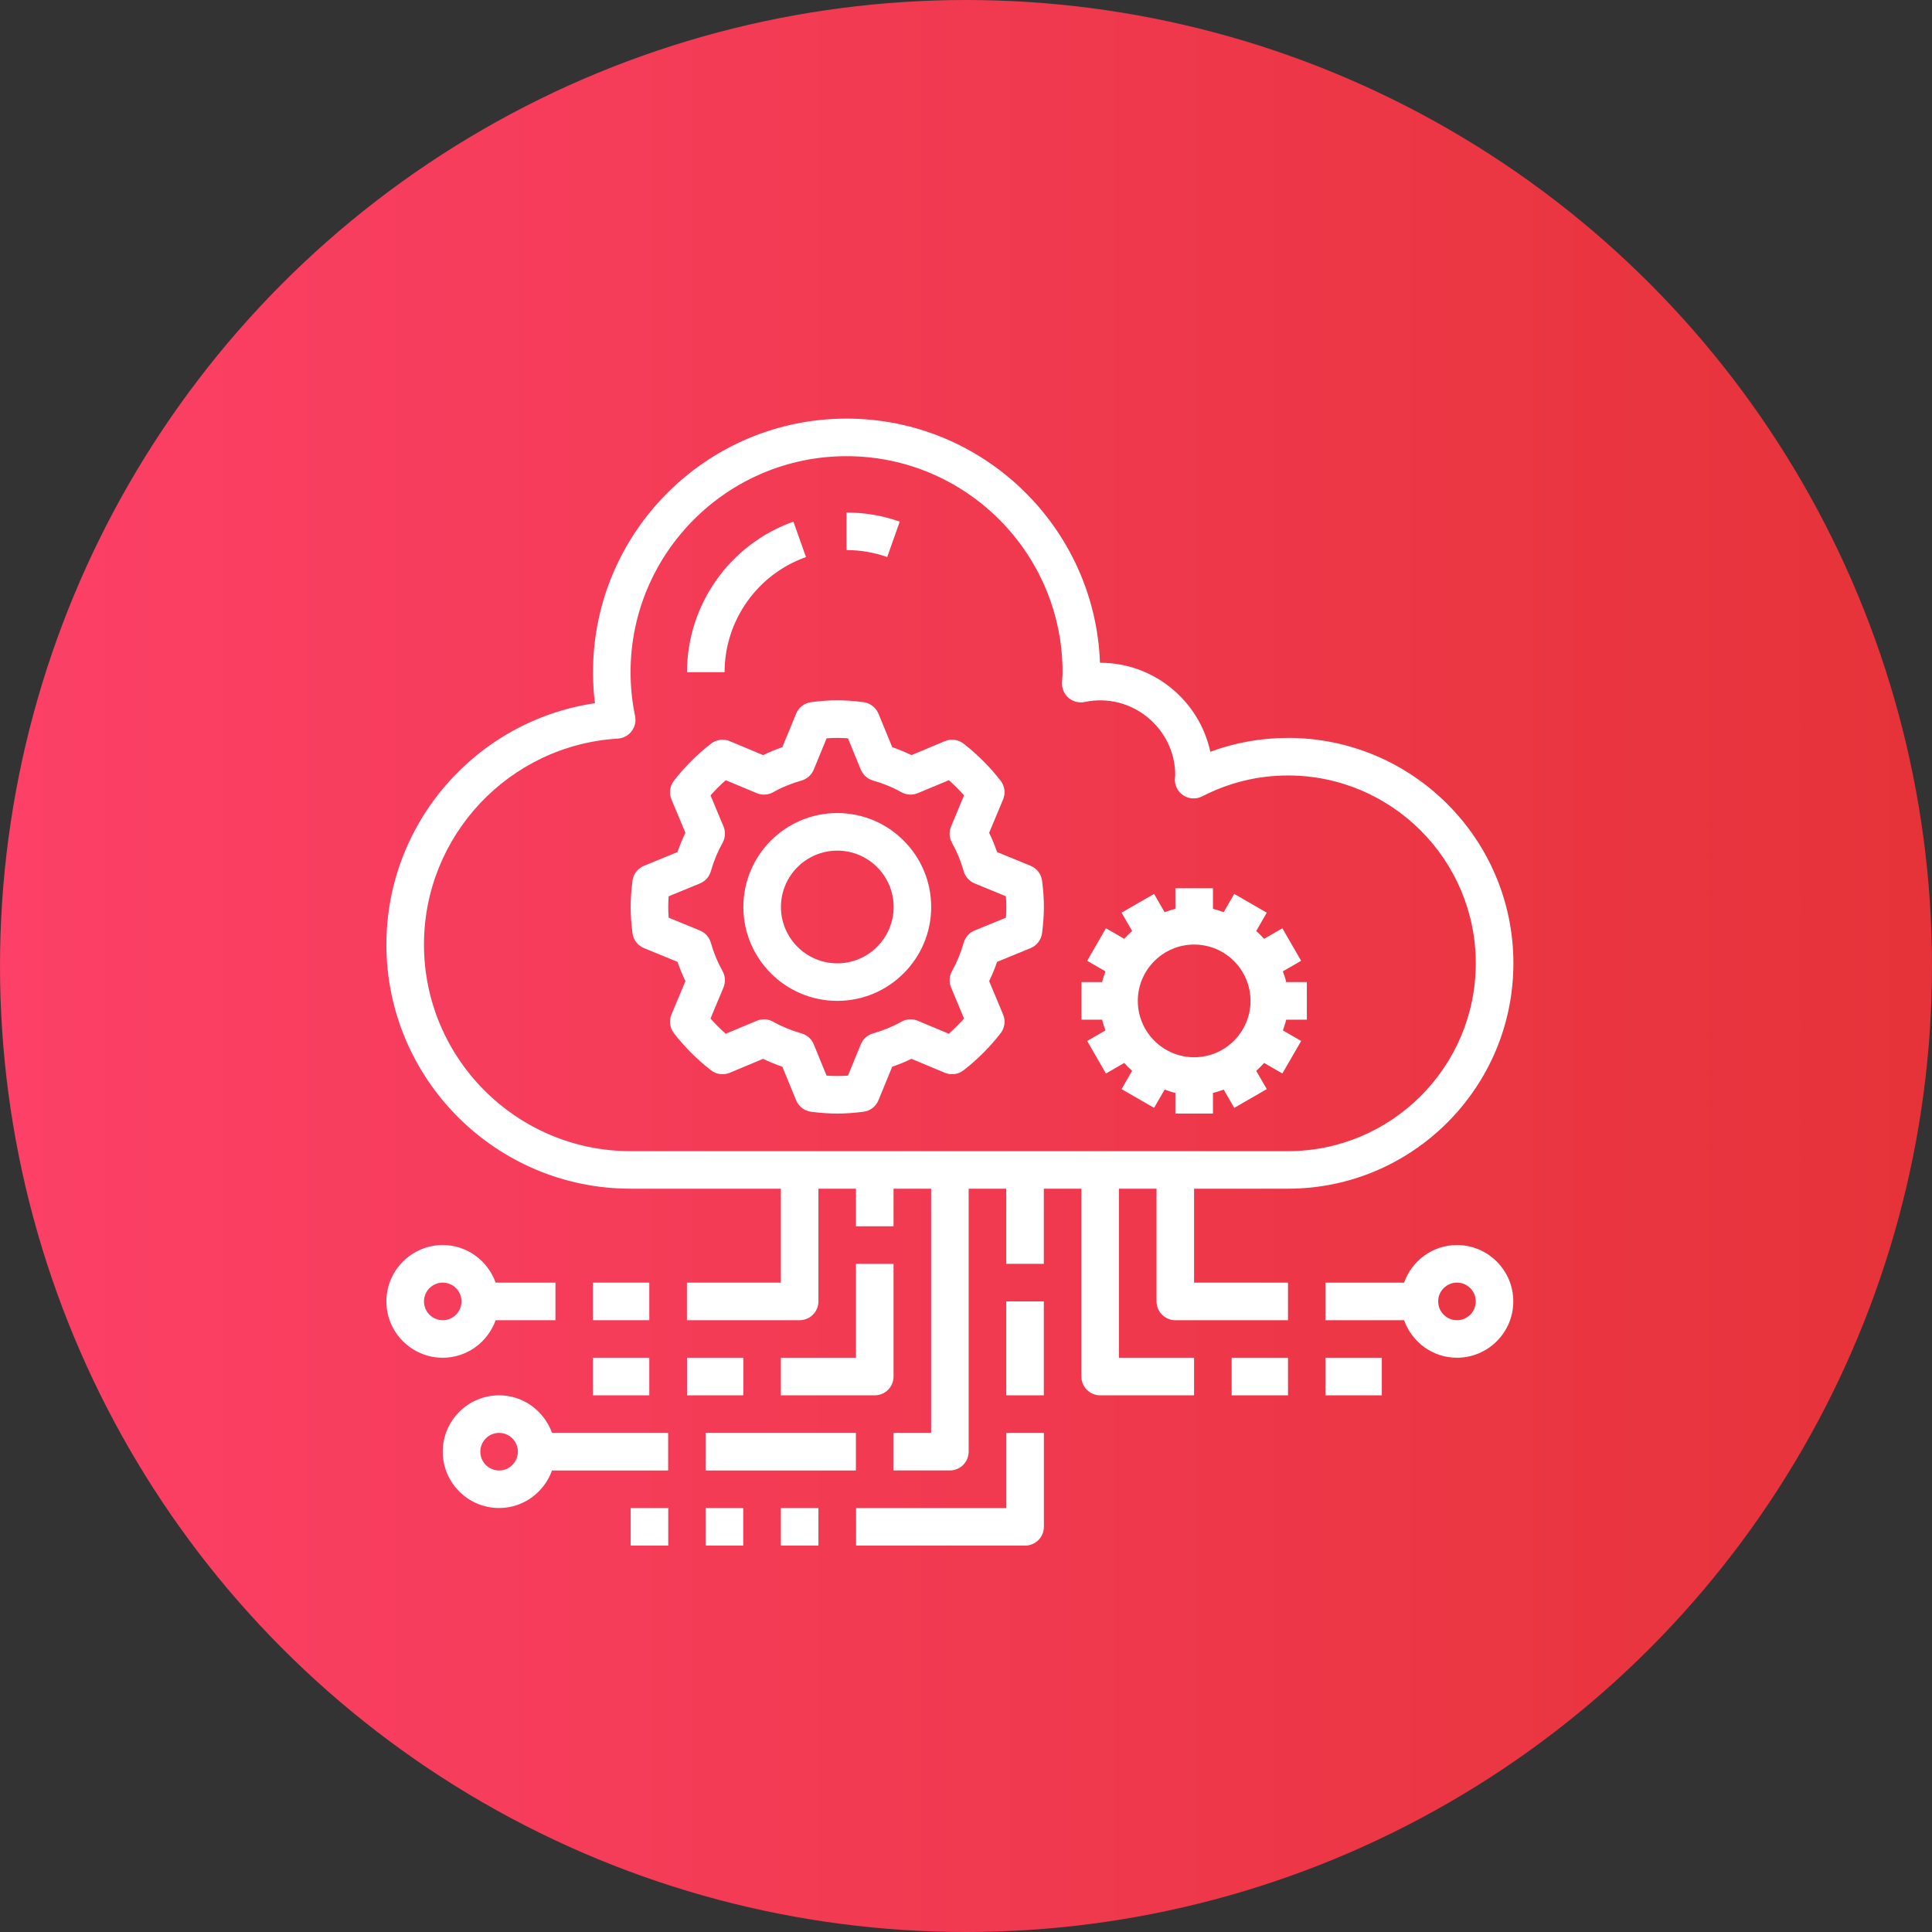 <svg width="60" height="60" viewBox="0 0 60 60" fill="none" xmlns="http://www.w3.org/2000/svg">
<rect x="0" y="0" width="60" height="60" fill="#333333" stroke="none"/>
<circle cx="30" cy="30" r="30" fill="url(#paint0_linear_1195_2759)"/>
<path d="M40 22.917C39.168 22.917 38.36 23.061 37.588 23.347C37.249 21.769 35.843 20.583 34.166 20.583H34.161C34.007 16.376 30.536 13 26.291 13C21.949 13 18.417 16.532 18.417 20.875C18.417 21.197 18.436 21.519 18.476 21.839C14.796 22.379 12 25.554 12 29.333C12 33.514 15.402 36.916 19.583 36.916H24.25V39.833H21.333V41H24.833C25.155 41 25.417 40.738 25.417 40.416V36.916H26.583V38.083H27.75V36.916H28.917V44.5H27.75V45.666H29.5C29.822 45.666 30.083 45.405 30.083 45.083V36.916H31.25V39.25H32.417V36.916H33.583V42.75C33.583 43.071 33.845 43.333 34.167 43.333H37.083V42.166H34.75V36.916H35.917V40.416C35.917 40.738 36.178 41 36.5 41H40V39.833H37.083V36.916H40C43.86 36.916 47 33.776 47 29.916C47 26.056 43.86 22.916 40 22.916L40 22.917ZM40 35.75H19.583C16.045 35.75 13.167 32.871 13.167 29.333C13.167 25.954 15.811 23.144 19.187 22.938C19.356 22.927 19.512 22.845 19.614 22.71C19.717 22.576 19.757 22.403 19.723 22.238C19.63 21.79 19.583 21.332 19.583 20.875C19.583 17.176 22.593 14.167 26.291 14.167C29.99 14.167 32.999 17.176 32.999 20.875C32.999 20.94 32.995 21.003 32.99 21.067L32.982 21.202C32.973 21.382 33.049 21.557 33.186 21.674C33.324 21.791 33.508 21.838 33.684 21.801C35.166 21.491 36.499 22.64 36.498 24.072C36.496 24.09 36.487 24.167 36.486 24.186C36.477 24.393 36.579 24.591 36.754 24.704C36.929 24.816 37.151 24.827 37.336 24.731C38.172 24.302 39.068 24.083 39.999 24.083C43.215 24.083 45.832 26.7 45.832 29.917C45.832 33.133 43.215 35.75 39.999 35.75L40 35.75Z" fill="white"/>
<path d="M27.942 16.2C27.412 16.012 26.856 15.917 26.289 15.917V17.083C26.722 17.083 27.148 17.156 27.553 17.3L27.942 16.2Z" fill="white"/>
<path d="M25.031 17.3L24.64 16.2C22.664 16.901 21.336 18.78 21.336 20.875H22.503C22.503 19.273 23.519 17.836 25.031 17.3Z" fill="white"/>
<path d="M32.006 26.888L30.965 26.461C30.895 26.255 30.812 26.055 30.719 25.864L31.152 24.828C31.233 24.634 31.204 24.412 31.075 24.245C30.743 23.816 30.355 23.429 29.924 23.094C29.758 22.966 29.536 22.936 29.342 23.017L28.306 23.451C28.113 23.357 27.914 23.275 27.709 23.204L27.282 22.164C27.201 21.97 27.024 21.833 26.815 21.806C26.207 21.729 25.799 21.729 25.19 21.806C24.982 21.833 24.803 21.969 24.724 22.164L24.297 23.204C24.092 23.275 23.892 23.357 23.7 23.451L22.663 23.017C22.471 22.937 22.247 22.966 22.081 23.094C21.652 23.427 21.265 23.814 20.93 24.245C20.801 24.411 20.772 24.633 20.853 24.827L21.286 25.863C21.193 26.056 21.111 26.255 21.04 26.461L20 26.888C19.805 26.968 19.669 27.146 19.642 27.354C19.604 27.658 19.586 27.916 19.586 28.167C19.586 28.417 19.604 28.675 19.642 28.979C19.669 29.188 19.805 29.366 20 29.445L21.041 29.872C21.111 30.078 21.194 30.277 21.287 30.47L20.853 31.506C20.772 31.7 20.802 31.922 20.93 32.088C21.263 32.517 21.65 32.905 22.081 33.239C22.247 33.368 22.47 33.397 22.663 33.316L23.699 32.883C23.892 32.976 24.091 33.058 24.297 33.129L24.724 34.17C24.804 34.364 24.982 34.5 25.19 34.527C25.494 34.565 25.752 34.583 26.003 34.583C26.253 34.583 26.511 34.565 26.815 34.527C27.023 34.501 27.202 34.364 27.281 34.169L27.708 33.129C27.914 33.058 28.114 32.976 28.306 32.883L29.342 33.316C29.535 33.397 29.758 33.368 29.924 33.239C30.354 32.906 30.741 32.519 31.075 32.088C31.204 31.922 31.233 31.699 31.152 31.506L30.719 30.47C30.812 30.277 30.894 30.078 30.965 29.872L32.005 29.445C32.2 29.365 32.336 29.187 32.363 28.979C32.401 28.675 32.419 28.417 32.419 28.167C32.419 27.916 32.401 27.658 32.363 27.354C32.336 27.146 32.2 26.967 32.006 26.888L32.006 26.888ZM31.24 28.499L30.268 28.897C30.103 28.965 29.977 29.105 29.928 29.278C29.84 29.59 29.718 29.886 29.566 30.158C29.478 30.314 29.468 30.502 29.537 30.668L29.939 31.631C29.791 31.799 29.634 31.956 29.467 32.104L28.503 31.701C28.337 31.631 28.15 31.643 27.993 31.73C27.721 31.883 27.426 32.004 27.113 32.093C26.941 32.141 26.801 32.267 26.733 32.433L26.334 33.404C26.101 33.421 25.904 33.421 25.67 33.404L25.272 32.433C25.204 32.267 25.064 32.141 24.891 32.093C24.579 32.004 24.284 31.883 24.011 31.73C23.855 31.642 23.667 31.632 23.501 31.701L22.538 32.104C22.37 31.956 22.212 31.798 22.065 31.631L22.468 30.668C22.538 30.502 22.527 30.314 22.439 30.158C22.286 29.885 22.164 29.589 22.076 29.278C22.027 29.106 21.902 28.965 21.736 28.897L20.765 28.499C20.757 28.382 20.753 28.273 20.753 28.167C20.753 28.061 20.757 27.951 20.765 27.835L21.737 27.436C21.902 27.368 22.028 27.228 22.077 27.055C22.165 26.744 22.287 26.448 22.44 26.176C22.527 26.019 22.538 25.831 22.469 25.666L22.066 24.702C22.213 24.535 22.371 24.377 22.538 24.23L23.502 24.632C23.667 24.702 23.855 24.691 24.012 24.603C24.284 24.45 24.58 24.328 24.891 24.241C25.063 24.192 25.204 24.066 25.272 23.9L25.671 22.929C25.904 22.912 26.101 22.912 26.334 22.929L26.733 23.9C26.801 24.066 26.941 24.192 27.114 24.241C27.425 24.328 27.721 24.45 27.993 24.603C28.15 24.691 28.338 24.701 28.503 24.632L29.467 24.23C29.634 24.377 29.792 24.535 29.939 24.702L29.537 25.666C29.467 25.831 29.478 26.019 29.566 26.176C29.718 26.448 29.84 26.743 29.928 27.055C29.977 27.227 30.102 27.368 30.268 27.436L31.239 27.835C31.248 27.951 31.253 28.061 31.253 28.167C31.253 28.273 31.248 28.382 31.24 28.499L31.24 28.499Z" fill="white"/>
<path d="M39.84 30.166L40.408 29.839L39.825 28.828L39.258 29.156C39.18 29.07 39.1 28.989 39.013 28.912L39.341 28.344L38.33 27.761L38.003 28.329C37.892 28.292 37.784 28.249 37.669 28.226L37.669 27.584H36.503V28.226C36.387 28.249 36.279 28.292 36.169 28.329L35.841 27.761L34.831 28.344L35.159 28.912C35.072 28.989 34.991 29.069 34.914 29.156L34.346 28.828L33.763 29.839L34.331 30.166C34.294 30.277 34.252 30.385 34.228 30.5H33.586V31.667H34.228C34.252 31.782 34.294 31.89 34.331 32L33.763 32.328L34.346 33.339L34.914 33.011C34.991 33.097 35.072 33.178 35.159 33.255L34.831 33.823L35.841 34.406L36.169 33.838C36.279 33.875 36.387 33.918 36.503 33.941V34.583H37.669V33.941C37.785 33.918 37.893 33.875 38.003 33.838L38.331 34.406L39.341 33.823L39.013 33.255C39.1 33.178 39.181 33.098 39.258 33.011L39.825 33.339L40.409 32.328L39.841 32C39.877 31.89 39.92 31.782 39.944 31.667H40.586V30.5H39.944C39.92 30.384 39.878 30.277 39.84 30.166ZM38.836 31.084C38.836 32.048 38.051 32.834 37.086 32.834C36.121 32.834 35.336 32.048 35.336 31.084C35.336 30.119 36.121 29.334 37.086 29.334C38.051 29.334 38.836 30.119 38.836 31.084Z" fill="white"/>
<path d="M26.003 25.25C24.394 25.25 23.086 26.558 23.086 28.167C23.086 29.775 24.394 31.083 26.003 31.083C27.611 31.083 28.919 29.775 28.919 28.167C28.919 26.558 27.611 25.25 26.003 25.25ZM26.003 29.917C25.038 29.917 24.253 29.131 24.253 28.167C24.253 27.202 25.038 26.417 26.003 26.417C26.968 26.417 27.753 27.202 27.753 28.167C27.753 29.131 26.968 29.917 26.003 29.917Z" fill="white"/>
<path d="M18.414 39.833H20.164V41H18.414V39.833Z" fill="white"/>
<path d="M27.75 39.25H26.583V42.167H24.25V43.333H27.167C27.488 43.333 27.75 43.072 27.75 42.75V39.25Z" fill="white"/>
<path d="M21.336 42.166H23.086V43.333H21.336V42.166Z" fill="white"/>
<path d="M18.414 42.166H20.164V43.333H18.414V42.166Z" fill="white"/>
<path d="M21.914 44.5H26.581V45.667H21.914V44.5Z" fill="white"/>
<path d="M19.586 46.833H20.753V48H19.586V46.833Z" fill="white"/>
<path d="M21.914 46.833H23.081V48H21.914V46.833Z" fill="white"/>
<path d="M24.25 46.833H25.417V48H24.25V46.833Z" fill="white"/>
<path d="M31.253 46.833H26.586V48H31.836C32.158 48 32.419 47.739 32.419 47.417V44.5H31.253V46.833Z" fill="white"/>
<path d="M31.25 40.416H32.417V43.333H31.25V40.416Z" fill="white"/>
<path d="M13.75 38.666C12.785 38.666 12 39.452 12 40.416C12 41.381 12.785 42.166 13.75 42.166C14.509 42.166 15.151 41.677 15.393 41H17.25V39.833H15.393C15.151 39.156 14.509 38.666 13.75 38.666ZM13.75 41C13.429 41 13.167 40.738 13.167 40.416C13.167 40.095 13.429 39.833 13.75 39.833C14.071 39.833 14.333 40.095 14.333 40.416C14.333 40.738 14.071 41 13.75 41Z" fill="white"/>
<path d="M38.25 42.166H40V43.333H38.25V42.166Z" fill="white"/>
<path d="M41.164 42.166H42.914V43.333H41.164V42.166Z" fill="white"/>
<path d="M45.247 38.666C44.488 38.666 43.846 39.156 43.605 39.833H41.164V41H43.605C43.846 41.677 44.488 42.166 45.247 42.166C46.212 42.166 46.997 41.381 46.997 40.416C46.997 39.452 46.212 38.666 45.247 38.666ZM45.247 41C44.926 41 44.664 40.738 44.664 40.416C44.664 40.095 44.926 39.833 45.247 39.833C45.569 39.833 45.831 40.095 45.831 40.416C45.831 40.738 45.569 41 45.247 41Z" fill="white"/>
<path d="M15.5 43.333C14.535 43.333 13.75 44.118 13.75 45.083C13.75 46.048 14.535 46.833 15.5 46.833C16.259 46.833 16.901 46.344 17.143 45.667H20.75V44.5H17.143C16.901 43.823 16.259 43.333 15.5 43.333ZM15.5 45.667C15.179 45.667 14.917 45.405 14.917 45.083C14.917 44.762 15.179 44.5 15.5 44.5C15.821 44.5 16.083 44.762 16.083 45.083C16.083 45.405 15.821 45.667 15.5 45.667Z" fill="white"/>
<defs>
<linearGradient id="paint0_linear_1195_2759" x1="0" y1="30" x2="60" y2="30" gradientUnits="userSpaceOnUse">
<stop stop-color="#FC4067"/>
<stop offset="1" stop-color="#E63339"/>
</linearGradient>
</defs>
</svg>
